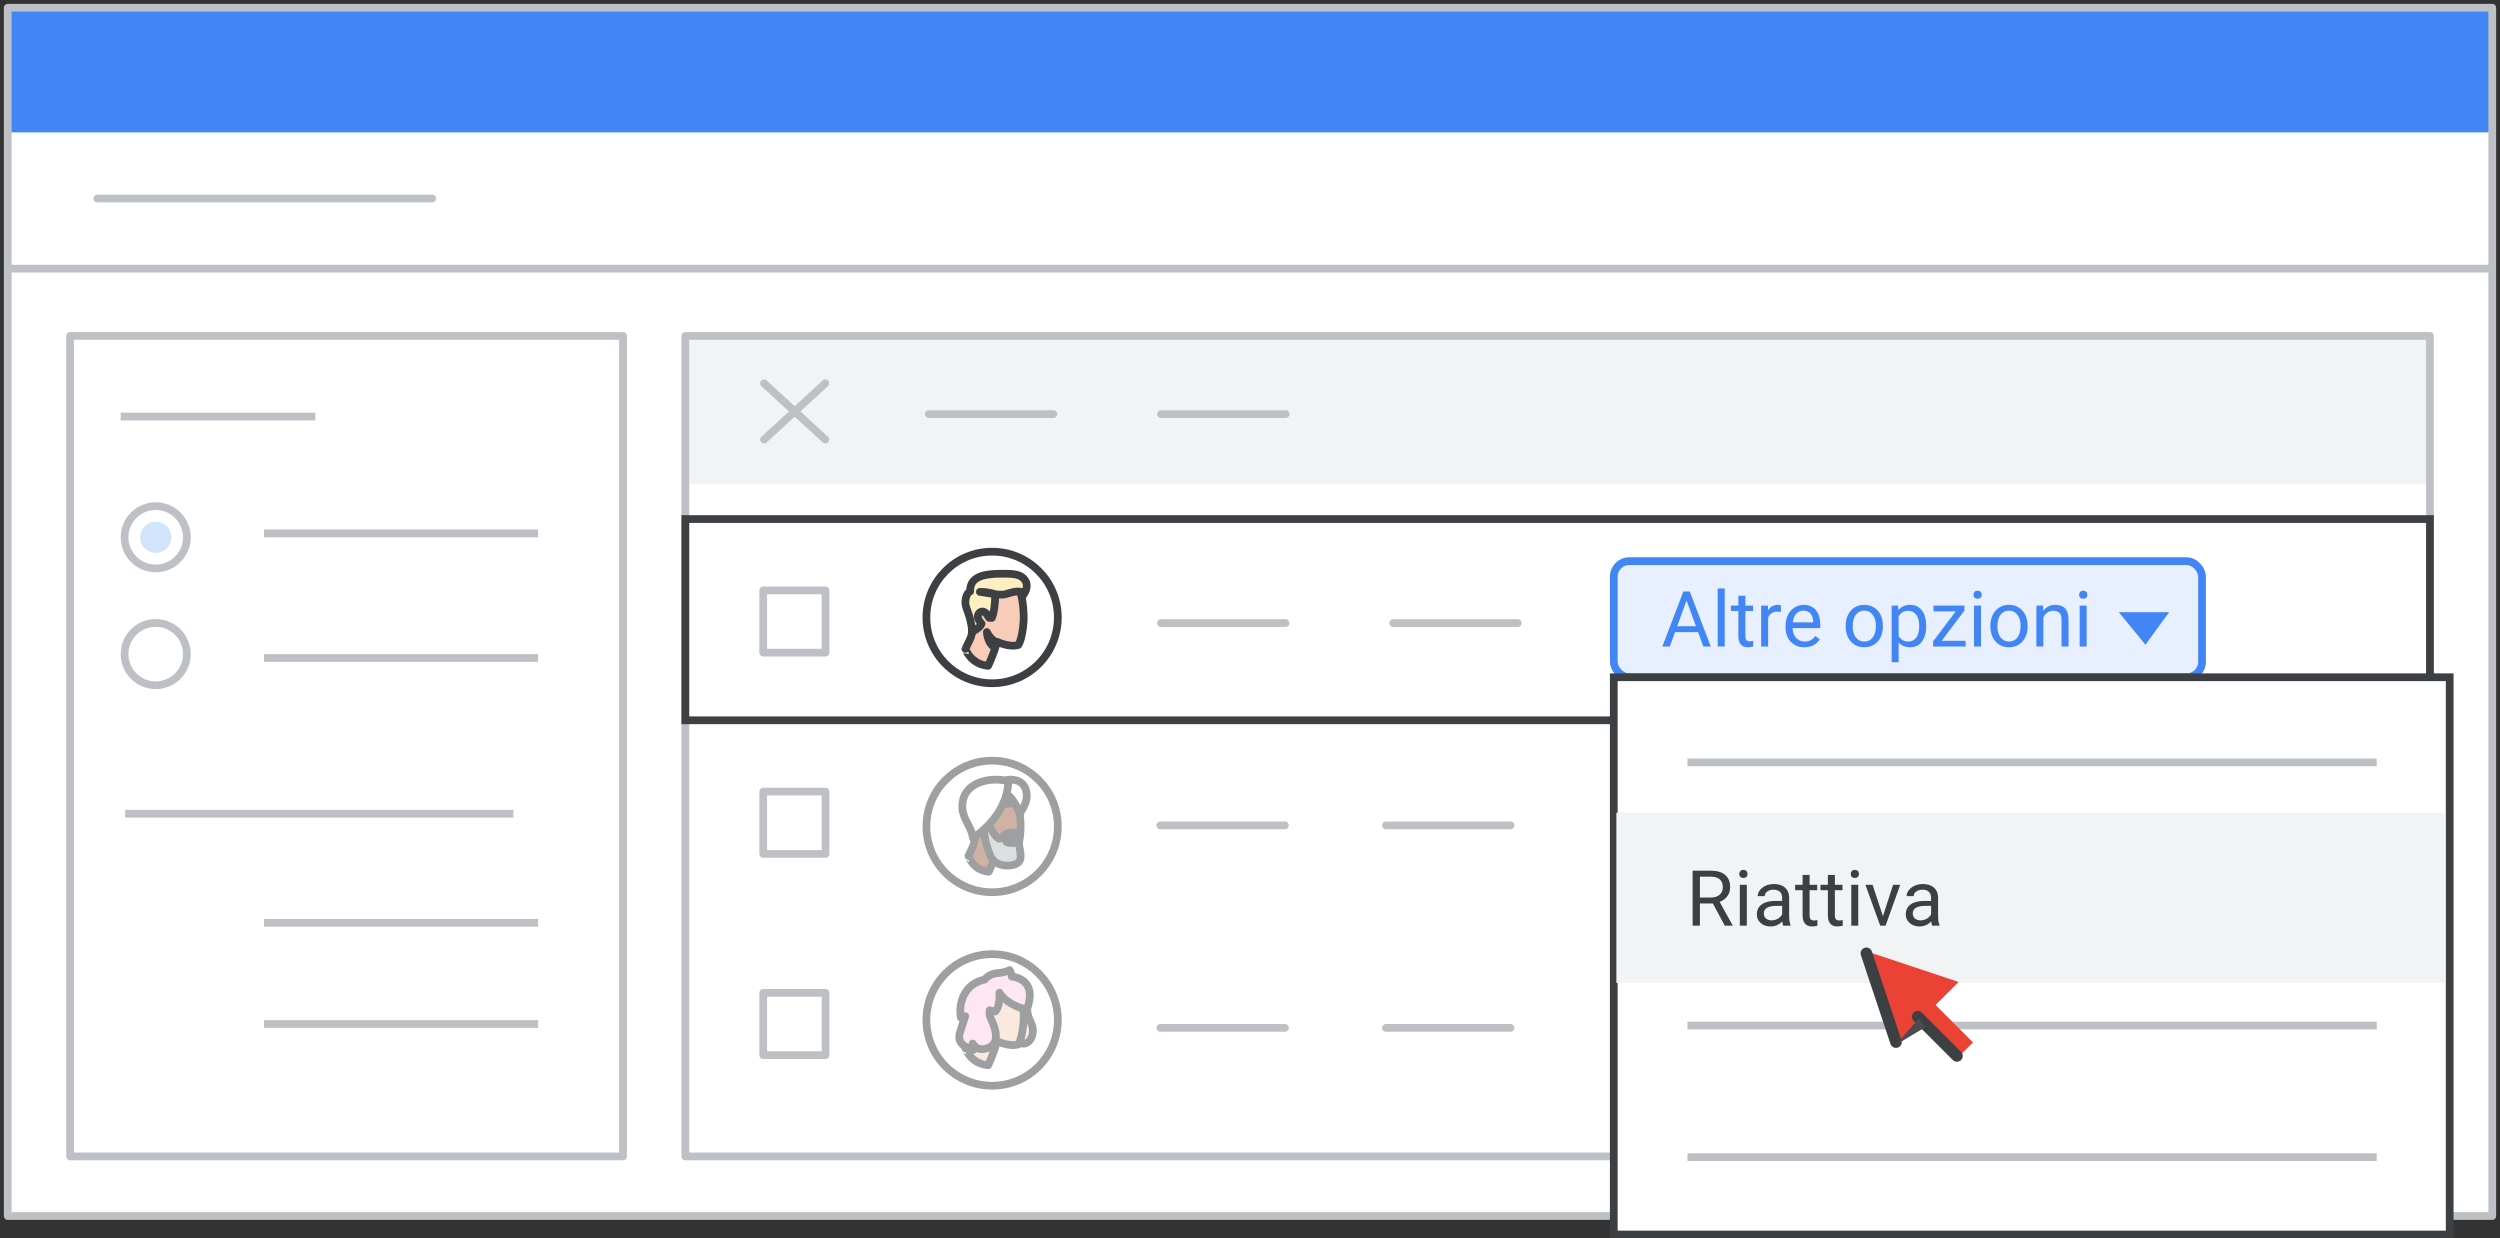 <?xml version="1.0" encoding="UTF-8"?>
<svg width="323px" height="160px" viewBox="0 0 323 160" version="1.1" xmlns="http://www.w3.org/2000/svg" xmlns:xlink="http://www.w3.org/1999/xlink">
    <rect x="0" y="0" width="323" height="160" fill="#333333" stroke="none"/>
    <title>admin-reactivate-user</title>
    <g id="Page-1_OUTLINES" stroke="none" stroke-width="1" fill="none" fill-rule="evenodd">
        <g id="admin-reactivate-user" transform="translate(1, 1)">
            <rect id="bg" fill="#FFFFFF" x="9.09494702e-13" y="0" width="321" height="156.108"></rect>
            <rect id="Rectangle" fill="#F1F3F4" x="87.545" y="42.761" width="225.404" height="18.794"></rect>
            <rect id="Rectangle" stroke="#BDC1C6" fill="#FFFFFF" stroke-linejoin="round" x="8.05" y="42.405" width="71.445" height="105.998"></rect>
            <rect id="Rectangle" stroke="#BDC1C6" stroke-linejoin="round" x="87.545" y="42.405" width="225.404" height="105.998"></rect>
            <line x1="149" y1="79.503" x2="165.1" y2="79.503" id="Line" stroke="#BDC1C6" stroke-linecap="round"></line>
            <rect id="Rectangle" stroke="#BDC1C6" fill="#FFFFFF" stroke-linejoin="round" x="97.608" y="75.275" width="8.05" height="8.05"></rect>
            <rect id="Rectangle" stroke="#BDC1C6" fill="#FFFFFF" stroke-linejoin="round" x="97.608" y="101.275" width="8.05" height="8.05"></rect>
            <line x1="179" y1="79.503" x2="195.1" y2="79.503" id="Line" stroke="#BDC1C6" stroke-linecap="round"></line>
            <line x1="119" y1="52.503" x2="135.1" y2="52.503" id="Line" stroke="#BDC1C6" stroke-linecap="round"></line>
            <g id="Group" transform="translate(97.348, 48.158)" stroke="#BDC1C6" stroke-linecap="round">
                <g id="Icons/close">
                    <line x1="0.36" y1="0.364" x2="8.289" y2="7.636" id="Line-8"></line>
                    <line x1="0.36" y1="0.364" x2="8.289" y2="7.636" id="Line-8" transform="translate(4.325, 4) scale(-1, 1) translate(-4.325, -4) "></line>
                </g>
            </g>
            <line x1="149" y1="52.503" x2="165.1" y2="52.503" id="Line" stroke="#BDC1C6" stroke-linecap="round"></line>
            <line x1="148.909" y1="105.641" x2="165.009" y2="105.641" id="Line" stroke="#BDC1C6" stroke-linecap="round"></line>
            <line x1="178.06" y1="105.641" x2="194.16" y2="105.641" id="Line" stroke="#BDC1C6" stroke-linecap="round"></line>
            <rect id="Rectangle" stroke="#BDC1C6" fill="#FFFFFF" stroke-linejoin="round" x="97.608" y="127.275" width="8.05" height="8.05"></rect>
            <line x1="15.666" y1="104.137" x2="64.836" y2="104.137" id="Line" stroke="#BDC1C6" stroke-linecap="square"></line>
            <line x1="33.607" y1="67.911" x2="68.026" y2="67.911" id="Line" stroke="#BDC1C6" stroke-linecap="square"></line>
            <circle id="Oval" stroke="#BDC1C6" cx="19.119" cy="68.415" r="4.025"></circle>
            <circle id="Oval" fill="#D2E3FC" cx="19.119" cy="68.415" r="2.013"></circle>
            <line x1="15.094" y1="52.817" x2="39.245" y2="52.817" id="Line" stroke="#BDC1C6" stroke-linecap="square"></line>
            <line x1="33.607" y1="84.012" x2="68.026" y2="84.012" id="Line" stroke="#BDC1C6" stroke-linecap="square"></line>
            <circle id="Oval" stroke="#BDC1C6" cx="19.119" cy="83.509" r="4.025"></circle>
            <line x1="33.607" y1="118.225" x2="68.026" y2="118.225" id="Line" stroke="#BDC1C6" stroke-linecap="square"></line>
            <line x1="33.607" y1="131.306" x2="68.026" y2="131.306" id="Line" stroke="#BDC1C6" stroke-linecap="square"></line>
            <rect id="Rectangle" fill="#4285F4" x="0" y="0" width="321" height="16.1"></rect>
            <line x1="0.503" y1="33.71" x2="320.497" y2="33.71" id="Line" stroke="#BDC1C6" stroke-linecap="square"></line>
            <line x1="11.572" y1="24.654" x2="54.842" y2="24.654" id="Line-2" stroke="#BDC1C6" stroke-linecap="round" stroke-linejoin="round"></line>
            <line x1="148.909" y1="131.804" x2="165.009" y2="131.804" id="Line" stroke="#BDC1C6" stroke-linecap="round"></line>
            <line x1="178.06" y1="131.804" x2="194.16" y2="131.804" id="Line" stroke="#BDC1C6" stroke-linecap="round"></line>
            <rect id="Rectangle" stroke="#3C4043" x="87.545" y="66.062" width="225.404" height="26"></rect>
            <rect id="border" stroke="#BDC1C6" stroke-linejoin="round" x="0" y="0" width="321" height="156.108"></rect>
            <rect id="Rectangle" stroke="#4285F4" fill="#E8EFFE" x="207.5" y="71.5" width="76" height="15" rx="2"></rect>
            <g id="o_8_More-options-EDITABLE-TEXT" transform="translate(213.778, 75.028)" fill="#4285F4" fill-rule="nonzero">
                <path d="M4.614,5.645 L1.636,5.645 L0.967,7.5 L0,7.5 L2.715,0.391 L3.535,0.391 L6.255,7.5 L5.293,7.5 L4.614,5.645 Z M1.919,4.873 L4.336,4.873 L3.125,1.548 L1.919,4.873 Z" id="Shape"></path>
                <polygon id="Path" points="8.052 7.5 7.148 7.5 7.148 0 8.052 0"></polygon>
                <path d="M10.723,0.938 L10.723,2.217 L11.709,2.217 L11.709,2.915 L10.723,2.915 L10.723,6.191 C10.723,6.403 10.767,6.562 10.854,6.667 C10.942,6.773 11.092,6.826 11.304,6.826 C11.408,6.826 11.551,6.807 11.733,6.768 L11.733,7.5 C11.496,7.565 11.265,7.598 11.04,7.598 C10.636,7.598 10.332,7.476 10.127,7.231 C9.922,6.987 9.819,6.641 9.819,6.191 L9.819,2.915 L8.857,2.915 L8.857,2.217 L9.819,2.217 L9.819,0.938 L10.723,0.938 Z" id="Path"></path>
                <path d="M15.317,3.027 C15.181,3.005 15.033,2.993 14.873,2.993 C14.281,2.993 13.879,3.245 13.667,3.75 L13.667,7.5 L12.764,7.5 L12.764,2.217 L13.643,2.217 L13.657,2.827 C13.953,2.355 14.373,2.119 14.917,2.119 C15.093,2.119 15.226,2.142 15.317,2.188 L15.317,3.027 Z" id="Path"></path>
                <path d="M18.34,7.598 C17.624,7.598 17.041,7.362 16.592,6.892 C16.143,6.422 15.918,5.793 15.918,5.005 L15.918,4.839 C15.918,4.315 16.018,3.847 16.218,3.435 C16.418,3.023 16.698,2.701 17.058,2.468 C17.418,2.236 17.808,2.119 18.228,2.119 C18.914,2.119 19.448,2.345 19.829,2.798 C20.21,3.25 20.4,3.898 20.4,4.741 L20.4,5.117 L16.821,5.117 C16.834,5.638 16.986,6.059 17.278,6.379 C17.569,6.7 17.939,6.86 18.389,6.86 C18.708,6.86 18.978,6.795 19.199,6.665 C19.421,6.535 19.614,6.362 19.78,6.147 L20.332,6.577 C19.889,7.257 19.225,7.598 18.34,7.598 Z M18.228,2.861 C17.863,2.861 17.557,2.994 17.31,3.259 C17.062,3.525 16.909,3.896 16.851,4.375 L19.497,4.375 L19.497,4.307 C19.471,3.848 19.347,3.492 19.126,3.24 C18.905,2.987 18.605,2.861 18.228,2.861 Z" id="Shape"></path>
                <path d="M23.682,4.81 C23.682,4.292 23.783,3.826 23.987,3.413 C24.19,3 24.473,2.681 24.836,2.456 C25.199,2.231 25.614,2.119 26.079,2.119 C26.799,2.119 27.38,2.368 27.825,2.866 C28.269,3.364 28.491,4.027 28.491,4.854 L28.491,4.917 C28.491,5.431 28.393,5.893 28.196,6.301 C27.999,6.71 27.717,7.028 27.351,7.256 C26.985,7.484 26.564,7.598 26.089,7.598 C25.373,7.598 24.792,7.349 24.348,6.851 C23.904,6.353 23.682,5.693 23.682,4.873 L23.682,4.81 Z M24.59,4.917 C24.59,5.503 24.726,5.973 24.998,6.328 C25.269,6.683 25.633,6.86 26.089,6.86 C26.548,6.86 26.912,6.681 27.183,6.321 C27.453,5.961 27.588,5.457 27.588,4.81 C27.588,4.23 27.45,3.761 27.175,3.401 C26.9,3.041 26.535,2.861 26.079,2.861 C25.633,2.861 25.273,3.039 25,3.394 C24.727,3.748 24.59,4.256 24.59,4.917 Z" id="Shape"></path>
                <path d="M34.087,4.917 C34.087,5.721 33.903,6.369 33.535,6.86 C33.167,7.352 32.669,7.598 32.041,7.598 C31.4,7.598 30.895,7.394 30.527,6.987 L30.527,9.531 L29.624,9.531 L29.624,2.217 L30.449,2.217 L30.493,2.803 C30.861,2.347 31.372,2.119 32.026,2.119 C32.661,2.119 33.163,2.358 33.533,2.837 C33.902,3.315 34.087,3.981 34.087,4.834 L34.087,4.917 Z M33.184,4.814 C33.184,4.219 33.057,3.748 32.803,3.403 C32.549,3.058 32.201,2.886 31.758,2.886 C31.211,2.886 30.801,3.128 30.527,3.613 L30.527,6.138 C30.798,6.619 31.211,6.86 31.768,6.86 C32.201,6.86 32.545,6.689 32.8,6.345 C33.056,6.002 33.184,5.492 33.184,4.814 Z" id="Shape"></path>
                <polygon id="Path" points="36.084 6.763 39.175 6.763 39.175 7.5 34.98 7.5 34.98 6.836 37.896 2.964 35.024 2.964 35.024 2.217 39.028 2.217 39.028 2.856"></polygon>
                <path d="M41.172,7.5 L40.269,7.5 L40.269,2.217 L41.172,2.217 L41.172,7.5 Z M40.195,0.815 C40.195,0.669 40.24,0.545 40.33,0.444 C40.419,0.343 40.552,0.293 40.728,0.293 C40.903,0.293 41.037,0.343 41.128,0.444 C41.219,0.545 41.265,0.669 41.265,0.815 C41.265,0.962 41.219,1.084 41.128,1.182 C41.037,1.279 40.903,1.328 40.728,1.328 C40.552,1.328 40.419,1.279 40.33,1.182 C40.24,1.084 40.195,0.962 40.195,0.815 Z" id="Shape"></path>
                <path d="M42.378,4.81 C42.378,4.292 42.48,3.826 42.683,3.413 C42.887,3 43.17,2.681 43.533,2.456 C43.896,2.231 44.31,2.119 44.775,2.119 C45.495,2.119 46.077,2.368 46.521,2.866 C46.965,3.364 47.188,4.027 47.188,4.854 L47.188,4.917 C47.188,5.431 47.089,5.893 46.892,6.301 C46.695,6.71 46.414,7.028 46.047,7.256 C45.681,7.484 45.26,7.598 44.785,7.598 C44.069,7.598 43.489,7.349 43.044,6.851 C42.6,6.353 42.378,5.693 42.378,4.873 L42.378,4.81 Z M43.286,4.917 C43.286,5.503 43.422,5.973 43.694,6.328 C43.966,6.683 44.329,6.86 44.785,6.86 C45.244,6.86 45.609,6.681 45.879,6.321 C46.149,5.961 46.284,5.457 46.284,4.81 C46.284,4.23 46.147,3.761 45.872,3.401 C45.597,3.041 45.231,2.861 44.775,2.861 C44.329,2.861 43.97,3.039 43.696,3.394 C43.423,3.748 43.286,4.256 43.286,4.917 Z" id="Shape"></path>
                <path d="M49.175,2.217 L49.204,2.881 C49.608,2.373 50.135,2.119 50.786,2.119 C51.903,2.119 52.466,2.749 52.476,4.009 L52.476,7.5 L51.572,7.5 L51.572,4.004 C51.569,3.623 51.482,3.341 51.311,3.159 C51.14,2.977 50.874,2.886 50.513,2.886 C50.22,2.886 49.963,2.964 49.741,3.12 C49.52,3.276 49.347,3.481 49.224,3.735 L49.224,7.5 L48.32,7.5 L48.32,2.217 L49.175,2.217 Z" id="Path"></path>
                <path d="M54.819,7.5 L53.916,7.5 L53.916,2.217 L54.819,2.217 L54.819,7.5 Z M53.843,0.815 C53.843,0.669 53.888,0.545 53.977,0.444 C54.067,0.343 54.199,0.293 54.375,0.293 C54.551,0.293 54.684,0.343 54.775,0.444 C54.867,0.545 54.912,0.669 54.912,0.815 C54.912,0.962 54.867,1.084 54.775,1.182 C54.684,1.279 54.551,1.328 54.375,1.328 C54.199,1.328 54.067,1.279 53.977,1.182 C53.888,1.084 53.843,0.962 53.843,0.815 Z" id="Shape"></path>
            </g>
            <polygon id="Path-4" fill="#4285F4" points="272.75 78.095 279.25 78.095 276.191 82.301"></polygon>
            <rect id="Rectangle" stroke="#3C4043" fill="#FFFFFF" x="207.5" y="86.5" width="108" height="72"></rect>
            <rect id="Rectangle" fill="#F1F3F4" x="207.836" y="104" width="107" height="22"></rect>
            <line x1="217.52" y1="97.5" x2="305.573" y2="97.5" id="Line-3" stroke="#BDC1C6" stroke-linecap="square"></line>
            <line x1="217.52" y1="131.5" x2="305.573" y2="131.5" id="Line-3" stroke="#BDC1C6" stroke-linecap="square"></line>
            <line x1="217.52" y1="148.5" x2="305.573" y2="148.5" id="Line-3" stroke="#BDC1C6" stroke-linecap="square"></line>
            <g id="arrow" transform="translate(236.43, 118.06)">
                <g id="Group" transform="translate(10.227, 10.227) rotate(-45) translate(-10.227, -10.227) translate(4.705, 1.286)" fill="#EA4336" fill-rule="nonzero">
                    <polygon id="Triangle" points="5.522 4.54747351e-13 11.045 11.045 0 11.045"></polygon>
                    <rect id="Rectangle" x="4.207" y="10.519" width="2.63" height="7.363"></rect>
                </g>
                <line x1="3.71" y1="4.111" x2="7.531" y2="15.574" id="Line-2" stroke="#3C4043" stroke-width="1.5" stroke-linecap="round"></line>
                <line x1="10.336" y1="12.297" x2="15.404" y2="17.364" id="Line-4" stroke="#3C4043" stroke-width="1.5" stroke-linecap="round"></line>
                <polygon id="Path-3" fill="#494D50" fill-rule="nonzero" transform="translate(9.341, 14.233) rotate(-2) translate(-9.341, -14.233) " points="7.352 15.931 10.591 12.534 11.329 13.73"></polygon>
            </g>
            <g id="o_7_Reactivate-EDITABLE-TEXT" transform="translate(217.687, 111.393)" fill="#3C4043" fill-rule="nonzero">
                <path d="M2.612,4.331 L0.942,4.331 L0.942,7.207 L0,7.207 L0,0.098 L2.354,0.098 C3.154,0.098 3.77,0.28 4.202,0.645 C4.633,1.009 4.849,1.54 4.849,2.236 C4.849,2.679 4.729,3.065 4.49,3.394 C4.25,3.722 3.918,3.968 3.491,4.131 L5.161,7.148 L5.161,7.207 L4.155,7.207 L2.612,4.331 Z M0.942,3.564 L2.383,3.564 C2.848,3.564 3.219,3.444 3.494,3.203 C3.769,2.962 3.906,2.64 3.906,2.236 C3.906,1.797 3.775,1.46 3.513,1.226 C3.251,0.991 2.873,0.872 2.378,0.869 L0.942,0.869 L0.942,3.564 Z" id="Shape"></path>
                <path d="M7.002,7.207 L6.099,7.207 L6.099,1.924 L7.002,1.924 L7.002,7.207 Z M6.025,0.522 C6.025,0.376 6.07,0.252 6.16,0.151 C6.249,0.05 6.382,0 6.558,0 C6.733,0 6.867,0.05 6.958,0.151 C7.049,0.252 7.095,0.376 7.095,0.522 C7.095,0.669 7.049,0.791 6.958,0.889 C6.867,0.986 6.733,1.035 6.558,1.035 C6.382,1.035 6.249,0.986 6.16,0.889 C6.07,0.791 6.025,0.669 6.025,0.522 Z" id="Shape"></path>
                <path d="M11.709,7.207 C11.657,7.103 11.615,6.917 11.582,6.65 C11.162,7.087 10.661,7.305 10.078,7.305 C9.557,7.305 9.13,7.157 8.796,6.863 C8.463,6.568 8.296,6.195 8.296,5.742 C8.296,5.192 8.505,4.765 8.923,4.46 C9.342,4.156 9.93,4.004 10.688,4.004 L11.567,4.004 L11.567,3.589 C11.567,3.273 11.473,3.022 11.284,2.834 C11.095,2.647 10.817,2.554 10.449,2.554 C10.127,2.554 9.857,2.635 9.639,2.798 C9.421,2.961 9.312,3.158 9.312,3.389 L8.403,3.389 C8.403,3.125 8.497,2.87 8.684,2.625 C8.871,2.379 9.125,2.184 9.446,2.041 C9.766,1.898 10.119,1.826 10.503,1.826 C11.112,1.826 11.589,1.978 11.934,2.283 C12.279,2.587 12.458,3.006 12.471,3.54 L12.471,5.972 C12.471,6.457 12.533,6.842 12.656,7.129 L12.656,7.207 L11.709,7.207 Z M10.21,6.519 C10.493,6.519 10.762,6.445 11.016,6.299 C11.27,6.152 11.453,5.962 11.567,5.728 L11.567,4.644 L10.859,4.644 C9.753,4.644 9.199,4.967 9.199,5.615 C9.199,5.898 9.294,6.12 9.482,6.279 C9.671,6.439 9.914,6.519 10.21,6.519 Z" id="Shape"></path>
                <path d="M15.112,0.645 L15.112,1.924 L16.099,1.924 L16.099,2.622 L15.112,2.622 L15.112,5.898 C15.112,6.11 15.156,6.269 15.244,6.375 C15.332,6.48 15.482,6.533 15.693,6.533 C15.798,6.533 15.941,6.514 16.123,6.475 L16.123,7.207 C15.885,7.272 15.654,7.305 15.43,7.305 C15.026,7.305 14.722,7.183 14.517,6.938 C14.312,6.694 14.209,6.348 14.209,5.898 L14.209,2.622 L13.247,2.622 L13.247,1.924 L14.209,1.924 L14.209,0.645 L15.112,0.645 Z" id="Path"></path>
                <path d="M18.379,0.645 L18.379,1.924 L19.365,1.924 L19.365,2.622 L18.379,2.622 L18.379,5.898 C18.379,6.11 18.423,6.269 18.511,6.375 C18.599,6.48 18.748,6.533 18.96,6.533 C19.064,6.533 19.207,6.514 19.39,6.475 L19.39,7.207 C19.152,7.272 18.921,7.305 18.696,7.305 C18.293,7.305 17.988,7.183 17.783,6.938 C17.578,6.694 17.476,6.348 17.476,5.898 L17.476,2.622 L16.514,2.622 L16.514,1.924 L17.476,1.924 L17.476,0.645 L18.379,0.645 Z" id="Path"></path>
                <path d="M21.401,7.207 L20.498,7.207 L20.498,1.924 L21.401,1.924 L21.401,7.207 Z M20.425,0.522 C20.425,0.376 20.47,0.252 20.559,0.151 C20.649,0.05 20.781,0 20.957,0 C21.133,0 21.266,0.05 21.357,0.151 C21.449,0.252 21.494,0.376 21.494,0.522 C21.494,0.669 21.449,0.791 21.357,0.889 C21.266,0.986 21.133,1.035 20.957,1.035 C20.781,1.035 20.649,0.986 20.559,0.889 C20.47,0.791 20.425,0.669 20.425,0.522 Z" id="Shape"></path>
                <polygon id="Path" points="24.59 5.981 25.898 1.924 26.821 1.924 24.927 7.207 24.238 7.207 22.324 1.924 23.247 1.924"></polygon>
                <path d="M30.952,7.207 C30.9,7.103 30.858,6.917 30.825,6.65 C30.405,7.087 29.904,7.305 29.321,7.305 C28.8,7.305 28.373,7.157 28.04,6.863 C27.706,6.568 27.539,6.195 27.539,5.742 C27.539,5.192 27.748,4.765 28.167,4.46 C28.585,4.156 29.173,4.004 29.932,4.004 L30.811,4.004 L30.811,3.589 C30.811,3.273 30.716,3.022 30.527,2.834 C30.339,2.647 30.06,2.554 29.692,2.554 C29.37,2.554 29.1,2.635 28.882,2.798 C28.664,2.961 28.555,3.158 28.555,3.389 L27.646,3.389 C27.646,3.125 27.74,2.87 27.927,2.625 C28.114,2.379 28.368,2.184 28.689,2.041 C29.01,1.898 29.362,1.826 29.746,1.826 C30.355,1.826 30.832,1.978 31.177,2.283 C31.522,2.587 31.701,3.006 31.714,3.54 L31.714,5.972 C31.714,6.457 31.776,6.842 31.899,7.129 L31.899,7.207 L30.952,7.207 Z M29.453,6.519 C29.736,6.519 30.005,6.445 30.259,6.299 C30.513,6.152 30.697,5.962 30.811,5.728 L30.811,4.644 L30.103,4.644 C28.996,4.644 28.442,4.967 28.442,5.615 C28.442,5.898 28.537,6.12 28.726,6.279 C28.914,6.439 29.157,6.519 29.453,6.519 Z" id="Shape"></path>
            </g>
            <g id="Group" transform="translate(118.691, 122.276)" opacity="0.5">
                <g id="People/profile4">
                    <g id="Group-22-Copy-3" transform="translate(-0, -0)" fill="#FFFFFF" stroke="#3C4043">
                        <ellipse id="Oval" cx="8.49" cy="8.5" rx="8.49" ry="8.5"></ellipse>
                    </g>
                    <g id="Group-19" transform="translate(4.242, 2.056)">
                        <path d="M8.949,6.047 C9.091,6.465 9.519,7.162 9.519,7.75 C9.519,8.911 8.92,9.438 8.364,9.515 C8.135,9.546 7.707,9.407 7.65,8.911 C7.593,8.416 7.536,3.57 7.536,3.57 L8.592,3.57 C8.621,3.585 8.72,5.319 8.949,6.047" id="Fill-1" fill="#FDCFE8"></path>
                        <path d="M8.949,6.047 C9.091,6.465 9.519,7.162 9.519,7.75 C9.519,8.911 8.92,9.438 8.364,9.515 C8.135,9.546 7.707,9.407 7.65,8.911 C7.593,8.416 7.536,3.57 7.536,3.57 L8.592,3.57 C8.621,3.585 8.72,5.319 8.949,6.047 Z" id="Stroke-3" stroke="#3D4043" stroke-linecap="round" stroke-linejoin="round"></path>
                        <path d="M3.734,12.296 C3.734,12.296 4.503,10.711 4.88,9.187 C4.88,9.187 6.494,9.972 7.64,9.595 C7.64,9.595 8.137,8.9 8.303,6.712 C8.394,5.611 8.243,3.935 7.941,2.909 C7.61,1.747 6.479,0.963 4.624,1.249 C2.105,1.627 0.944,3.015 1.412,5.414 C1.954,8.267 1.668,8.267 0.793,10.108 C0.808,10.108 1.427,12.1 3.734,12.296" id="Fill-5" fill="#F3D4BD"></path>
                        <path d="M3.734,12.296 C3.734,12.296 4.503,10.711 4.88,9.187 C4.88,9.187 6.494,9.972 7.64,9.595 C7.64,9.595 8.137,8.9 8.303,6.712 C8.394,5.611 8.243,3.935 7.941,2.909 C7.61,1.747 6.479,0.963 4.624,1.249 C2.105,1.627 0.944,3.015 1.412,5.414 C1.954,8.267 1.668,8.267 0.793,10.108 C0.808,10.108 1.427,12.1 3.734,12.296 Z" id="Stroke-7" stroke="#3D4043" stroke-linecap="round" stroke-linejoin="round"></path>
                        <path d="M3.173,5.437 C3.173,5.437 3.001,5.11 2.76,5.162 C2.52,5.213 2.359,5.575 2.382,5.97 C2.393,6.366 2.646,6.916 2.932,7.14" id="Stroke-9" stroke="#3C4043" stroke-linecap="round" stroke-linejoin="round"></path>
                        <path d="M4.573,9.916 C4.573,9.916 3.699,9.504 3.57,7.933 C3.57,7.933 4,8.869 4.76,9.218 C4.76,9.218 4.717,9.392 4.688,9.535 C4.631,9.71 4.573,9.916 4.573,9.916" id="Fill-11" fill="#3C4043"></path>
                        <path d="M4.573,9.916 C4.573,9.916 3.699,9.504 3.57,7.933 C3.57,7.933 4,8.869 4.76,9.218 C4.76,9.218 4.717,9.392 4.688,9.535 C4.631,9.71 4.573,9.916 4.573,9.916 Z" id="Stroke-13" stroke="#3C4043" stroke-linecap="round" stroke-linejoin="round"></path>
                        <path d="M4.634,5.354 C4.634,5.354 4.224,5.324 3.945,5.187 C3.945,5.187 3.813,5.658 4.033,6.145 C4.297,6.738 5.543,9.187 3.93,9.963 C3.93,9.963 2.479,10.784 1.732,9.491 C1.732,9.491 1.629,10.069 1.835,10.313 C1.835,10.313 1.014,10.115 0.545,9.719 C0.281,9.491 -0.217,9.081 0.105,8.016 C0.237,7.56 0.779,5.962 0.779,5.962 C0.779,5.962 0.369,6.13 0.208,6.145 C0.208,6.145 0.134,5.491 0.134,5.263 C0.149,4.441 0.354,3.194 1.336,2.221 C1.805,1.764 2.582,1.339 3.285,1.232 C3.285,1.232 3.784,0.487 4.956,0.395 C5.997,0.319 6.51,0 6.51,0 C6.51,0 6.803,0.532 6.788,0.837 C6.788,0.837 9.514,1.019 9.075,3.833 C9.016,4.198 8.899,4.685 8.752,5.111 C8.752,5.111 7.902,4.913 7.404,4.685 C6.744,4.381 5.718,3.787 5.191,2.92 C5.205,2.981 5.323,4.715 4.634,5.354" id="Fill-15" fill="#FDCFE8"></path>
                        <path d="M4.634,5.354 C4.634,5.354 4.224,5.324 3.945,5.187 C3.945,5.187 3.813,5.658 4.033,6.145 C4.297,6.738 5.543,9.187 3.93,9.963 C3.93,9.963 2.479,10.784 1.732,9.491 C1.732,9.491 1.629,10.069 1.835,10.313 C1.835,10.313 1.014,10.115 0.545,9.719 C0.281,9.491 -0.217,9.081 0.105,8.016 C0.237,7.56 0.779,5.962 0.779,5.962 C0.779,5.962 0.369,6.13 0.208,6.145 C0.208,6.145 0.134,5.491 0.134,5.263 C0.149,4.441 0.354,3.194 1.336,2.221 C1.805,1.764 2.582,1.339 3.285,1.232 C3.285,1.232 3.784,0.487 4.956,0.395 C5.997,0.319 6.51,0 6.51,0 C6.51,0 6.803,0.532 6.788,0.837 C6.788,0.837 9.514,1.019 9.075,3.833 C9.016,4.198 8.899,4.685 8.752,5.111 C8.752,5.111 7.902,4.913 7.404,4.685 C6.744,4.381 5.718,3.787 5.191,2.92 C5.205,2.981 5.323,4.715 4.634,5.354 Z" id="Stroke-17" stroke="#3D4043" stroke-linecap="round" stroke-linejoin="round"></path>
                    </g>
                </g>
            </g>
            <g id="Group" transform="translate(118.691, 97.276)" opacity="0.5">
                <g id="People/profile6">
                    <g id="Group-22-Copy" transform="translate(-0, -0)" fill="#FFFFFF" stroke="#3C4043">
                        <ellipse id="Oval" cx="8.49" cy="8.5" rx="8.49" ry="8.5"></ellipse>
                    </g>
                    <g id="Group-25" transform="translate(4.638, 2.453)">
                        <path d="M3.424,11.899 C3.424,11.899 4.113,10.428 4.45,9.013 C4.45,9.013 5.894,9.741 6.919,9.391 C6.919,9.391 7.364,8.746 7.513,6.714 C7.594,5.691 7.459,4.136 7.189,3.183 C6.892,2.104 5.88,1.375 4.221,1.642 C1.967,1.992 0.928,3.281 1.347,5.509 C1.832,8.158 1.576,8.158 0.793,9.867 C0.807,9.867 1.347,11.717 3.424,11.899" id="Fill-1" fill="#A06549"></path>
                        <path d="M3.424,11.899 C3.424,11.899 4.113,10.428 4.45,9.013 C4.45,9.013 5.894,9.741 6.919,9.391 C6.919,9.391 7.364,8.746 7.513,6.714 C7.594,5.691 7.459,4.136 7.189,3.183 C6.892,2.104 5.88,1.375 4.221,1.642 C1.967,1.992 0.928,3.281 1.347,5.509 C1.832,8.158 1.576,8.158 0.793,9.867 C0.807,9.867 1.347,11.717 3.424,11.899 Z" id="Stroke-3" stroke="#3D4043" stroke-linecap="round" stroke-linejoin="round"></path>
                        <path d="M4.177,9.519 C4.177,9.519 3.302,9.189 3.173,7.933 C3.173,7.933 3.603,8.682 4.363,8.961 C4.363,8.961 4.32,9.101 4.291,9.215 C4.234,9.342 4.177,9.519 4.177,9.519" id="Fill-5" fill="#3C4043"></path>
                        <path d="M4.177,9.519 C4.177,9.519 3.302,9.189 3.173,7.933 C3.173,7.933 3.603,8.682 4.363,8.961 C4.363,8.961 4.32,9.101 4.291,9.215 C4.234,9.342 4.177,9.519 4.177,9.519 Z" id="Stroke-7" stroke="#3C4043" stroke-linecap="round" stroke-linejoin="round"></path>
                        <path d="M6.826,8.002 C6.826,8.002 6.759,8.205 6.41,8.205 C6.062,8.205 5.7,8.043 5.7,8.043 C5.7,8.043 6.249,7.46 6.598,7.46 C6.946,7.46 6.826,8.002 6.826,8.002 M7.241,7.555 C7.241,6.836 6.879,6.836 6.558,6.836 C5.217,6.836 5.204,7.636 4.802,7.636 C4.292,7.636 3.3,5.616 3.3,5.616 C3.3,5.616 2.751,4.369 2.777,5.982 C2.804,7.595 3.166,8.666 3.609,9.791 C4.051,10.916 5.204,11.106 5.753,11.106 C6.303,11.106 7.536,11.038 7.536,9.954 C7.536,8.883 7.241,8.585 7.241,7.555" id="Fill-9" fill="#B8BFC1"></path>
                        <path d="M6.826,8.002 C6.826,8.002 6.759,8.205 6.41,8.205 C6.062,8.205 5.7,8.043 5.7,8.043 C5.7,8.043 6.249,7.46 6.598,7.46 C6.946,7.46 6.826,8.002 6.826,8.002 Z M7.241,7.555 C7.241,6.836 6.879,6.836 6.558,6.836 C5.217,6.836 5.204,7.636 4.802,7.636 C4.292,7.636 3.3,5.616 3.3,5.616 C3.3,5.616 2.751,4.369 2.777,5.982 C2.804,7.595 3.166,8.666 3.609,9.791 C4.051,10.916 5.204,11.106 5.753,11.106 C6.303,11.106 7.536,11.038 7.536,9.954 C7.536,8.883 7.241,8.585 7.241,7.555 Z" id="Stroke-11" stroke="#3D4043" stroke-linecap="round" stroke-linejoin="round"></path>
                        <path d="M5.553,3.173 C5.553,3.173 6.781,2.948 7.075,3.048 C7.369,3.148 6.563,1.587 6.563,1.587 L5.821,1.599 L5.553,3.173 Z" id="Fill-13" fill="#FFFFFF"></path>
                        <path d="M5.553,3.173 C5.553,3.173 6.781,2.948 7.075,3.048 C7.369,3.148 6.563,1.587 6.563,1.587 L5.821,1.599 L5.553,3.173 Z" id="Stroke-15" stroke="#3D4043" stroke-linecap="round" stroke-linejoin="round"></path>
                        <path d="M5.676,0.13 C5.676,0.13 5.568,0 6.259,0 C6.949,0 8.329,0.252 8.329,2.16 C8.329,3.154 7.424,4.363 7.424,4.363 C7.424,4.363 6.596,2.117 5.584,1.886 C4.571,1.642 5.676,0.13 5.676,0.13" id="Fill-17" fill="#FFFFFF"></path>
                        <path d="M5.676,0.13 C5.676,0.13 5.568,0 6.259,0 C6.949,0 8.329,0.252 8.329,2.16 C8.329,3.154 7.424,4.363 7.424,4.363 C7.424,4.363 6.596,2.117 5.584,1.886 C4.571,1.642 5.676,0.13 5.676,0.13 Z" id="Stroke-19" stroke="#3D4043" stroke-linecap="round" stroke-linejoin="round"></path>
                        <path d="M1.368,7.536 C1.368,7.536 5.744,4.935 5.95,0.267 C5.95,0.267 5.608,0 4.24,0 C2.873,0 -0.054,0.614 0.001,3.535 C0.001,4.642 0.767,5.775 1.027,6.349 C1.3,6.923 1.368,7.536 1.368,7.536" id="Fill-21" fill="#FFFFFF"></path>
                        <path d="M1.368,7.536 C1.368,7.536 5.744,4.935 5.95,0.267 C5.95,0.267 5.608,0 4.24,0 C2.873,0 -0.054,0.614 0.001,3.535 C0.001,4.642 0.767,5.775 1.027,6.349 C1.3,6.923 1.368,7.536 1.368,7.536 Z" id="Stroke-23" stroke="#3D4043" stroke-linecap="round" stroke-linejoin="round"></path>
                    </g>
                </g>
            </g>
            <g id="People/profile9" transform="translate(118.691, 70.276)">
                <g id="Group-22-Copy-5" fill="#FFFFFF" stroke="#3C4043">
                    <ellipse id="Oval" cx="8.49" cy="8.5" rx="8.49" ry="8.5"></ellipse>
                </g>
                <g id="Group-17" transform="translate(5.035, 2.849)">
                    <path d="M2.941,11.899 C2.941,11.899 3.71,10.315 4.087,8.79 C4.087,8.79 5.7,9.575 6.847,9.198 C6.847,9.198 7.344,8.504 7.51,6.316 C7.601,5.214 7.45,3.539 7.148,2.513 C6.816,1.351 5.685,0.566 3.83,0.853 C1.312,1.23 0.151,2.618 0.618,5.018 C1.161,7.87 0.875,7.87 0,9.711 C0.015,9.696 0.633,11.688 2.941,11.899" id="Fill-1" fill="#F9CCBA"></path>
                    <path d="M2.941,11.899 C2.941,11.899 3.71,10.315 4.087,8.79 C4.087,8.79 5.7,9.575 6.847,9.198 C6.847,9.198 7.344,8.504 7.51,6.316 C7.601,5.214 7.45,3.539 7.148,2.513 C6.816,1.351 5.685,0.566 3.83,0.853 C1.312,1.23 0.151,2.618 0.618,5.018 C1.161,7.87 0.875,7.87 0,9.711 C0.015,9.696 0.633,11.688 2.941,11.899 Z" id="Stroke-3" stroke="#3D4043" stroke-linecap="round" stroke-linejoin="round"></path>
                    <path d="M2.093,6.458 C1.937,6.997 0.828,7.536 0.828,7.536 C0.828,7.536 0.937,7.336 0.687,6.18 C0.531,5.364 0.109,4.486 0.031,4.07 C-0.078,3.484 0.094,2.499 0.625,2.283 C0.5,-0.036 3.387,-0.013 5.308,0.003 L5.327,0.003 C6.607,0.018 7.138,0.218 7.529,0.619 C8.497,1.62 7.42,2.822 7.42,2.822 C7.388,2.576 7.232,2.344 7.232,2.344 C6.576,2.19 5.764,2.468 5.155,2.653 C4.702,2.776 3.858,2.653 3.858,2.653 C3.858,4.07 3.655,5.164 3.421,5.703 L3.077,5.703 L2.687,5.133 C2.687,5.133 2.468,4.856 2.124,4.886 C1.968,4.902 1.609,5.071 1.609,5.549 C1.609,5.888 1.921,6.288 2.093,6.458" id="Fill-5" fill="#FEEFC3"></path>
                    <path d="M3.858,2.653 C3.858,2.653 3.077,2.344 1.875,2.344 L3.858,2.653 Z M3.858,2.653 C3.858,4.07 3.655,5.164 3.421,5.703 L3.077,5.703 L2.687,5.133 C2.687,5.133 2.468,4.856 2.124,4.886 C1.968,4.902 1.609,5.071 1.609,5.549 C1.609,5.888 1.921,6.288 2.093,6.458 C1.937,6.997 0.828,7.536 0.828,7.536 C0.828,7.536 0.937,7.336 0.687,6.18 C0.531,5.364 0.109,4.486 0.031,4.07 C-0.078,3.484 0.094,2.499 0.625,2.283 C0.5,-0.043 3.405,-0.013 5.327,0.003 C6.608,0.018 7.138,0.218 7.529,0.619 C8.497,1.62 7.42,2.822 7.42,2.822 C7.389,2.576 7.232,2.344 7.232,2.344 C6.576,2.19 5.764,2.468 5.155,2.653 C4.702,2.776 3.858,2.653 3.858,2.653 Z" id="Stroke-7" stroke="#3D4043" stroke-linecap="round" stroke-linejoin="round"></path>
                    <path d="M3.78,9.519 C3.78,9.519 2.905,9.107 2.776,7.536 C2.776,7.536 3.207,8.472 3.966,8.821 C3.966,8.821 3.923,8.996 3.895,9.139 C3.837,9.297 3.78,9.519 3.78,9.519" id="Fill-13" fill="#3C4043"></path>
                    <path d="M3.78,9.519 C3.78,9.519 2.905,9.107 2.776,7.536 C2.776,7.536 3.207,8.472 3.966,8.821 C3.966,8.821 3.923,8.996 3.895,9.139 C3.837,9.297 3.78,9.519 3.78,9.519 Z" id="Stroke-15" stroke="#3C4043" stroke-linecap="round" stroke-linejoin="round"></path>
                </g>
            </g>
        </g>
    </g>
</svg>